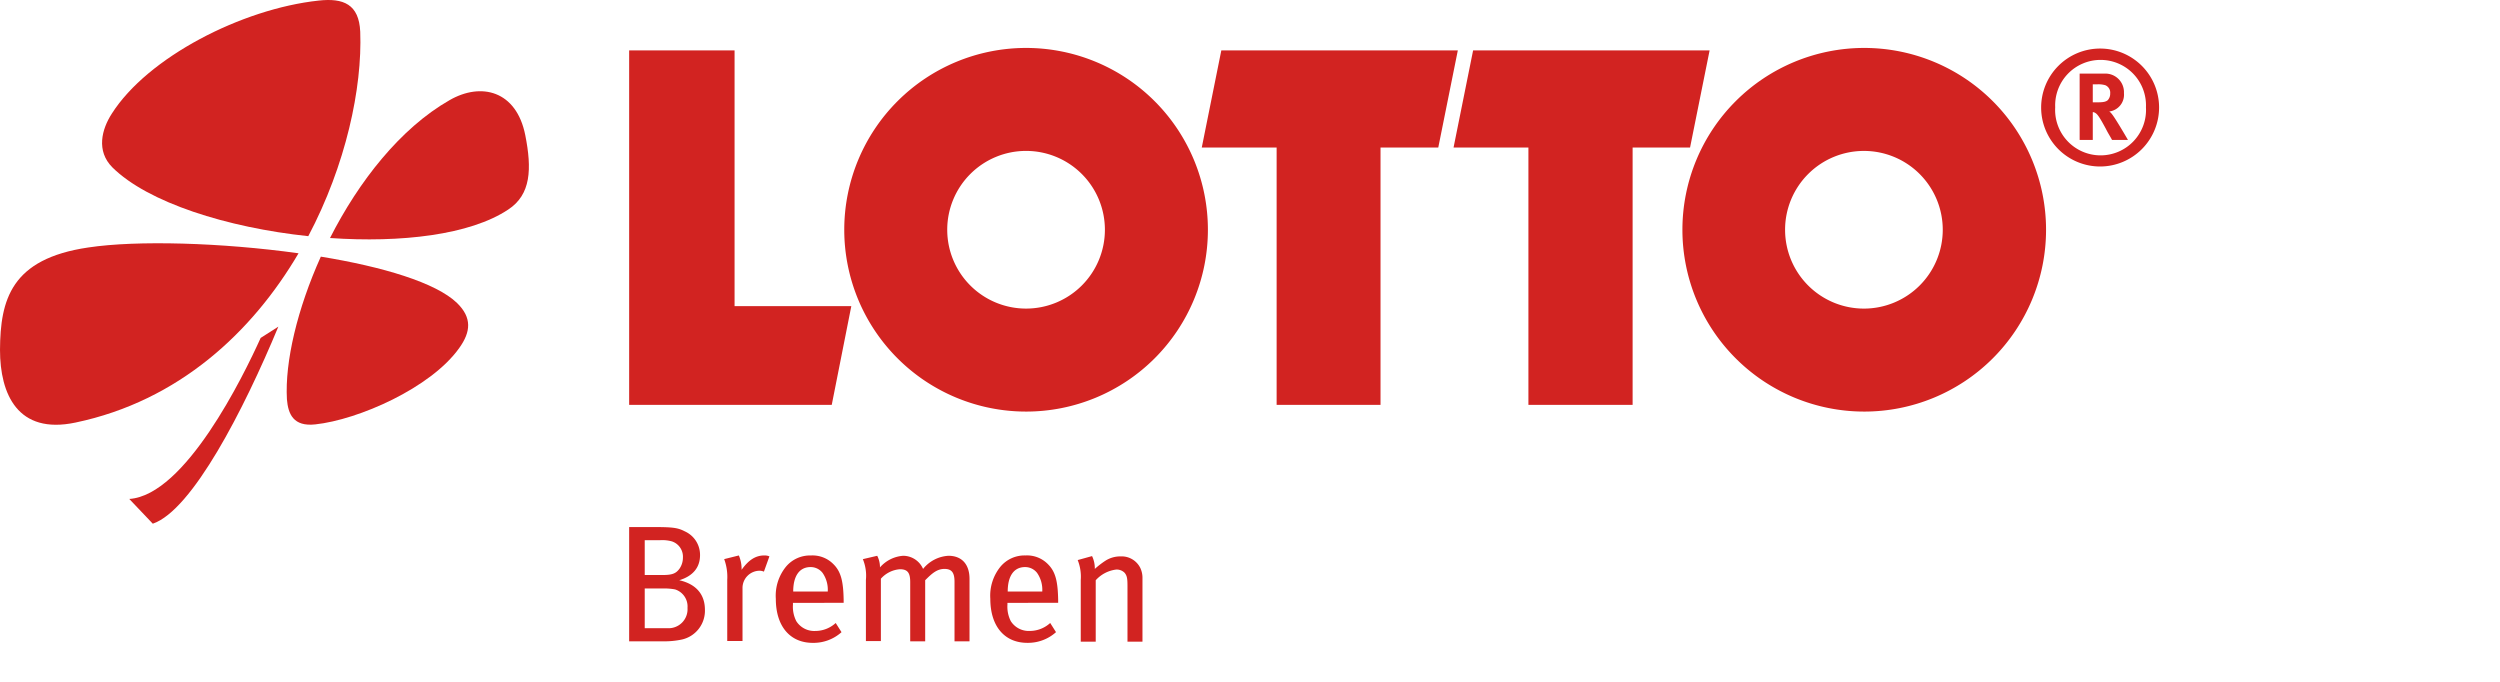 <svg xmlns="http://www.w3.org/2000/svg" xmlns:xlink="http://www.w3.org/1999/xlink" width="440" height="120" viewBox="0 0 440 120">
  <defs>
    <clipPath id="clip-lotto-bremen-btl">
      <rect width="440" height="120"/>
    </clipPath>
  </defs>
  <g id="lotto-bremen-btl" clip-path="url(#clip-lotto-bremen-btl)">
    <g id="lotto-bremen-btl-2" data-name="lotto-bremen-btl" transform="translate(-64.1 -199.709)">
      <path id="Pfad_33071" data-name="Pfad 33071" d="M270,216.2h18.554v45.013H309.1l-3.442,17.371H270Z" transform="translate(-95.17 -7.622)" fill="#d22321"/>
      <path id="Pfad_33072" data-name="Pfad 33072" d="M460.842,216.2h41.625l-3.442,17.1H488.861v45.282H470.576V233.3H457.4Z" transform="translate(-181.789 -7.622)" fill="#d22321"/>
      <path id="Pfad_33073" data-name="Pfad 33073" d="M543.242,216.2h41.625l-3.442,17.1h-10.11v45.282H552.976V233.3H539.8Z" transform="translate(-219.875 -7.622)" fill="#d22321"/>
      <path id="Pfad_33074" data-name="Pfad 33074" d="M614.7,247.4a32,32,0,1,1,32,32,32.006,32.006,0,0,1-32-32Zm18.07,0a13.875,13.875,0,1,0,13.875-13.875A13.874,13.874,0,0,0,632.77,247.4Z" transform="translate(-254.495 -7.253)" fill="#d22321"/>
      <path id="Pfad_33075" data-name="Pfad 33075" d="M340.4,247.4a32,32,0,1,1,32,32,32.006,32.006,0,0,1-32-32Zm18.123,0A13.875,13.875,0,1,0,372.4,233.523,13.874,13.874,0,0,0,358.523,247.4Z" transform="translate(-127.71 -7.253)" fill="#d22321"/>
      <path id="Pfad_33076" data-name="Pfad 33076" d="M752.859,225.833a10.379,10.379,0,1,0-10.379,10.433,10.4,10.4,0,0,0,10.379-10.433Zm-2.312,0a8,8,0,1,1-15.972,0,7.993,7.993,0,1,1,15.972,0Zm-11.67-5.916v11.67h2.312v-4.894a.778.778,0,0,1,.377.108c.43.215.807.753,1.936,2.85.43.86.645,1.129,1.076,1.936h2.8s-2.151-3.711-2.8-4.517a2.069,2.069,0,0,0-.484-.484,2.979,2.979,0,0,0,2.581-3.227,3.275,3.275,0,0,0-3.442-3.442Zm2.312,1.882h.861a4.343,4.343,0,0,1,1.344.161,1.42,1.42,0,0,1,.86,1.452,1.674,1.674,0,0,1-.43,1.183c-.323.269-.753.376-1.775.376h-.861V221.8Z" transform="translate(-308.759 -7.253)" fill="#d22321"/>
      <path id="Pfad_33077" data-name="Pfad 33077" d="M172.1,255.4c5.055-9.949,12.369-19.307,21.027-24.254,5.593-3.227,11.777-1.667,13.337,6.131,1.183,5.969,1.022,10.487-3.012,13.122-6.722,4.464-18.876,5.862-31.353,5Z" transform="translate(-49.919 -13.799)" fill="#d22321"/>
      <path id="Pfad_33078" data-name="Pfad 33078" d="M133.8,241.275c-14.251-1.506-28.234-5.916-34.472-12.1-2.9-2.9-1.882-6.722-.108-9.465,6.292-9.9,22.856-18.446,36.408-19.9,4.356-.484,7.1.645,7.314,5.485.376,9.9-2.528,23.447-9.142,35.978Z" transform="translate(-15.441)" fill="#d22321"/>
      <path id="Pfad_33079" data-name="Pfad 33079" d="M116.642,281.085c-8.121,13.821-21.027,25.975-39.258,29.793-10.164,2.151-13.283-5-13.283-12.8.054-8.82,1.936-16.026,15.542-18.016,8.551-1.291,23.447-.86,37,1.022Z" transform="translate(0 -36.798)" fill="#d22321"/>
      <path id="Pfad_33080" data-name="Pfad 33080" d="M163.934,283.7c10.863,1.775,20.275,4.571,23.985,8.174,2.635,2.581,2.42,5.055.376,7.905-5,7.045-17.8,12.638-25.33,13.445-3.872.43-4.786-1.828-5-4.41-.376-6.615,1.828-15.918,5.969-25.115Z" transform="translate(-43.366 -38.822)" fill="#d22321"/>
      <path id="Pfad_33081" data-name="Pfad 33081" d="M132.644,306.6c-6.077,14.628-15.166,32.321-22.1,34.687l-4.141-4.356c9.841-.645,20.059-21.565,23.125-28.341l3.119-1.99Z" transform="translate(-19.552 -49.407)" fill="#d22321"/>
      <path id="Pfad_33082" data-name="Pfad 33082" d="M283.337,386.774c0-2.635-1.452-4.517-4.517-5.217,2.474-.753,3.657-2.312,3.657-4.41a4.534,4.534,0,0,0-2.689-4.195c-1.237-.645-2.151-.753-5.539-.753H270v20.113h6.131a14.747,14.747,0,0,0,3.173-.323,5.194,5.194,0,0,0,4.033-5.217Zm-3.872-9.2a3.43,3.43,0,0,1-.592,1.936c-.592.807-1.183,1.129-2.958,1.129h-3.173v-6.131h2.743a6.306,6.306,0,0,1,2.044.215,2.837,2.837,0,0,1,1.936,2.85Zm.807,8.873A3.342,3.342,0,0,1,276.722,390h-3.98V383.01h3.227a10.307,10.307,0,0,1,2.1.161,3.145,3.145,0,0,1,2.2,3.28Zm14.413-9.089a2.143,2.143,0,0,0-.914-.161c-1.56,0-2.8.86-3.98,2.528v-.269a6.044,6.044,0,0,0-.484-2.259l-2.581.645a9.01,9.01,0,0,1,.538,3.657v10.756h2.689v-9.411a3.031,3.031,0,0,1,3.012-2.958,1.9,1.9,0,0,1,.753.161l.968-2.689Zm13.068,8.174v-.484c-.054-3.334-.484-5-1.775-6.292A5.149,5.149,0,0,0,302,377.2a5.513,5.513,0,0,0-4.41,1.99,8.093,8.093,0,0,0-1.775,5.647c0,4.786,2.474,7.744,6.507,7.744a7.388,7.388,0,0,0,5.055-1.882l-1.022-1.613a5.32,5.32,0,0,1-3.6,1.4,3.736,3.736,0,0,1-3.334-1.721,5.568,5.568,0,0,1-.592-2.9v-.323Zm-2.8-1.99h-6.077c0-2.635,1.022-4.3,3.065-4.3a2.65,2.65,0,0,1,2.1,1.022,5.183,5.183,0,0,1,.914,3.28Zm24.953,8.712V381.342c0-2.689-1.452-4.087-3.711-4.087a6.186,6.186,0,0,0-4.464,2.312,3.835,3.835,0,0,0-3.5-2.312,5.98,5.98,0,0,0-4.087,2.044,4.4,4.4,0,0,0-.484-2.044l-2.528.592a7.618,7.618,0,0,1,.538,3.657v10.756h2.635V381.289a5,5,0,0,1,3.334-1.667c1.344,0,1.828.592,1.828,2.259v10.433h2.635V381.557c1.129-1.129,2.044-1.99,3.388-1.99,1.237,0,1.775.592,1.775,2.259v10.487h2.635Zm15.6-6.722v-.484c-.054-3.334-.484-5-1.775-6.292a5.149,5.149,0,0,0-3.98-1.56,5.512,5.512,0,0,0-4.41,1.99,8.093,8.093,0,0,0-1.775,5.647c0,4.786,2.474,7.744,6.507,7.744a7.388,7.388,0,0,0,5.055-1.882l-1.022-1.613a5.32,5.32,0,0,1-3.6,1.4,3.736,3.736,0,0,1-3.334-1.721,5.568,5.568,0,0,1-.592-2.9v-.323Zm-2.8-1.99h-6.077c0-2.635,1.022-4.3,3.065-4.3a2.65,2.65,0,0,1,2.1,1.022,5.183,5.183,0,0,1,.914,3.28Zm17.639,8.712V381.235a4.127,4.127,0,0,0-.376-1.828,3.66,3.66,0,0,0-3.442-2.044,4.855,4.855,0,0,0-2.689.753,15.006,15.006,0,0,0-1.882,1.452,4.99,4.99,0,0,0-.484-2.259l-2.528.7a7.809,7.809,0,0,1,.538,3.5v10.863h2.635v-10.81a5.778,5.778,0,0,1,3.6-1.882,1.941,1.941,0,0,1,1.506.592c.376.484.484.914.484,2.259v9.841h2.635Z" transform="translate(-95.17 -79.728)" fill="#d22321"/>
    </g>
  </g>
</svg>
